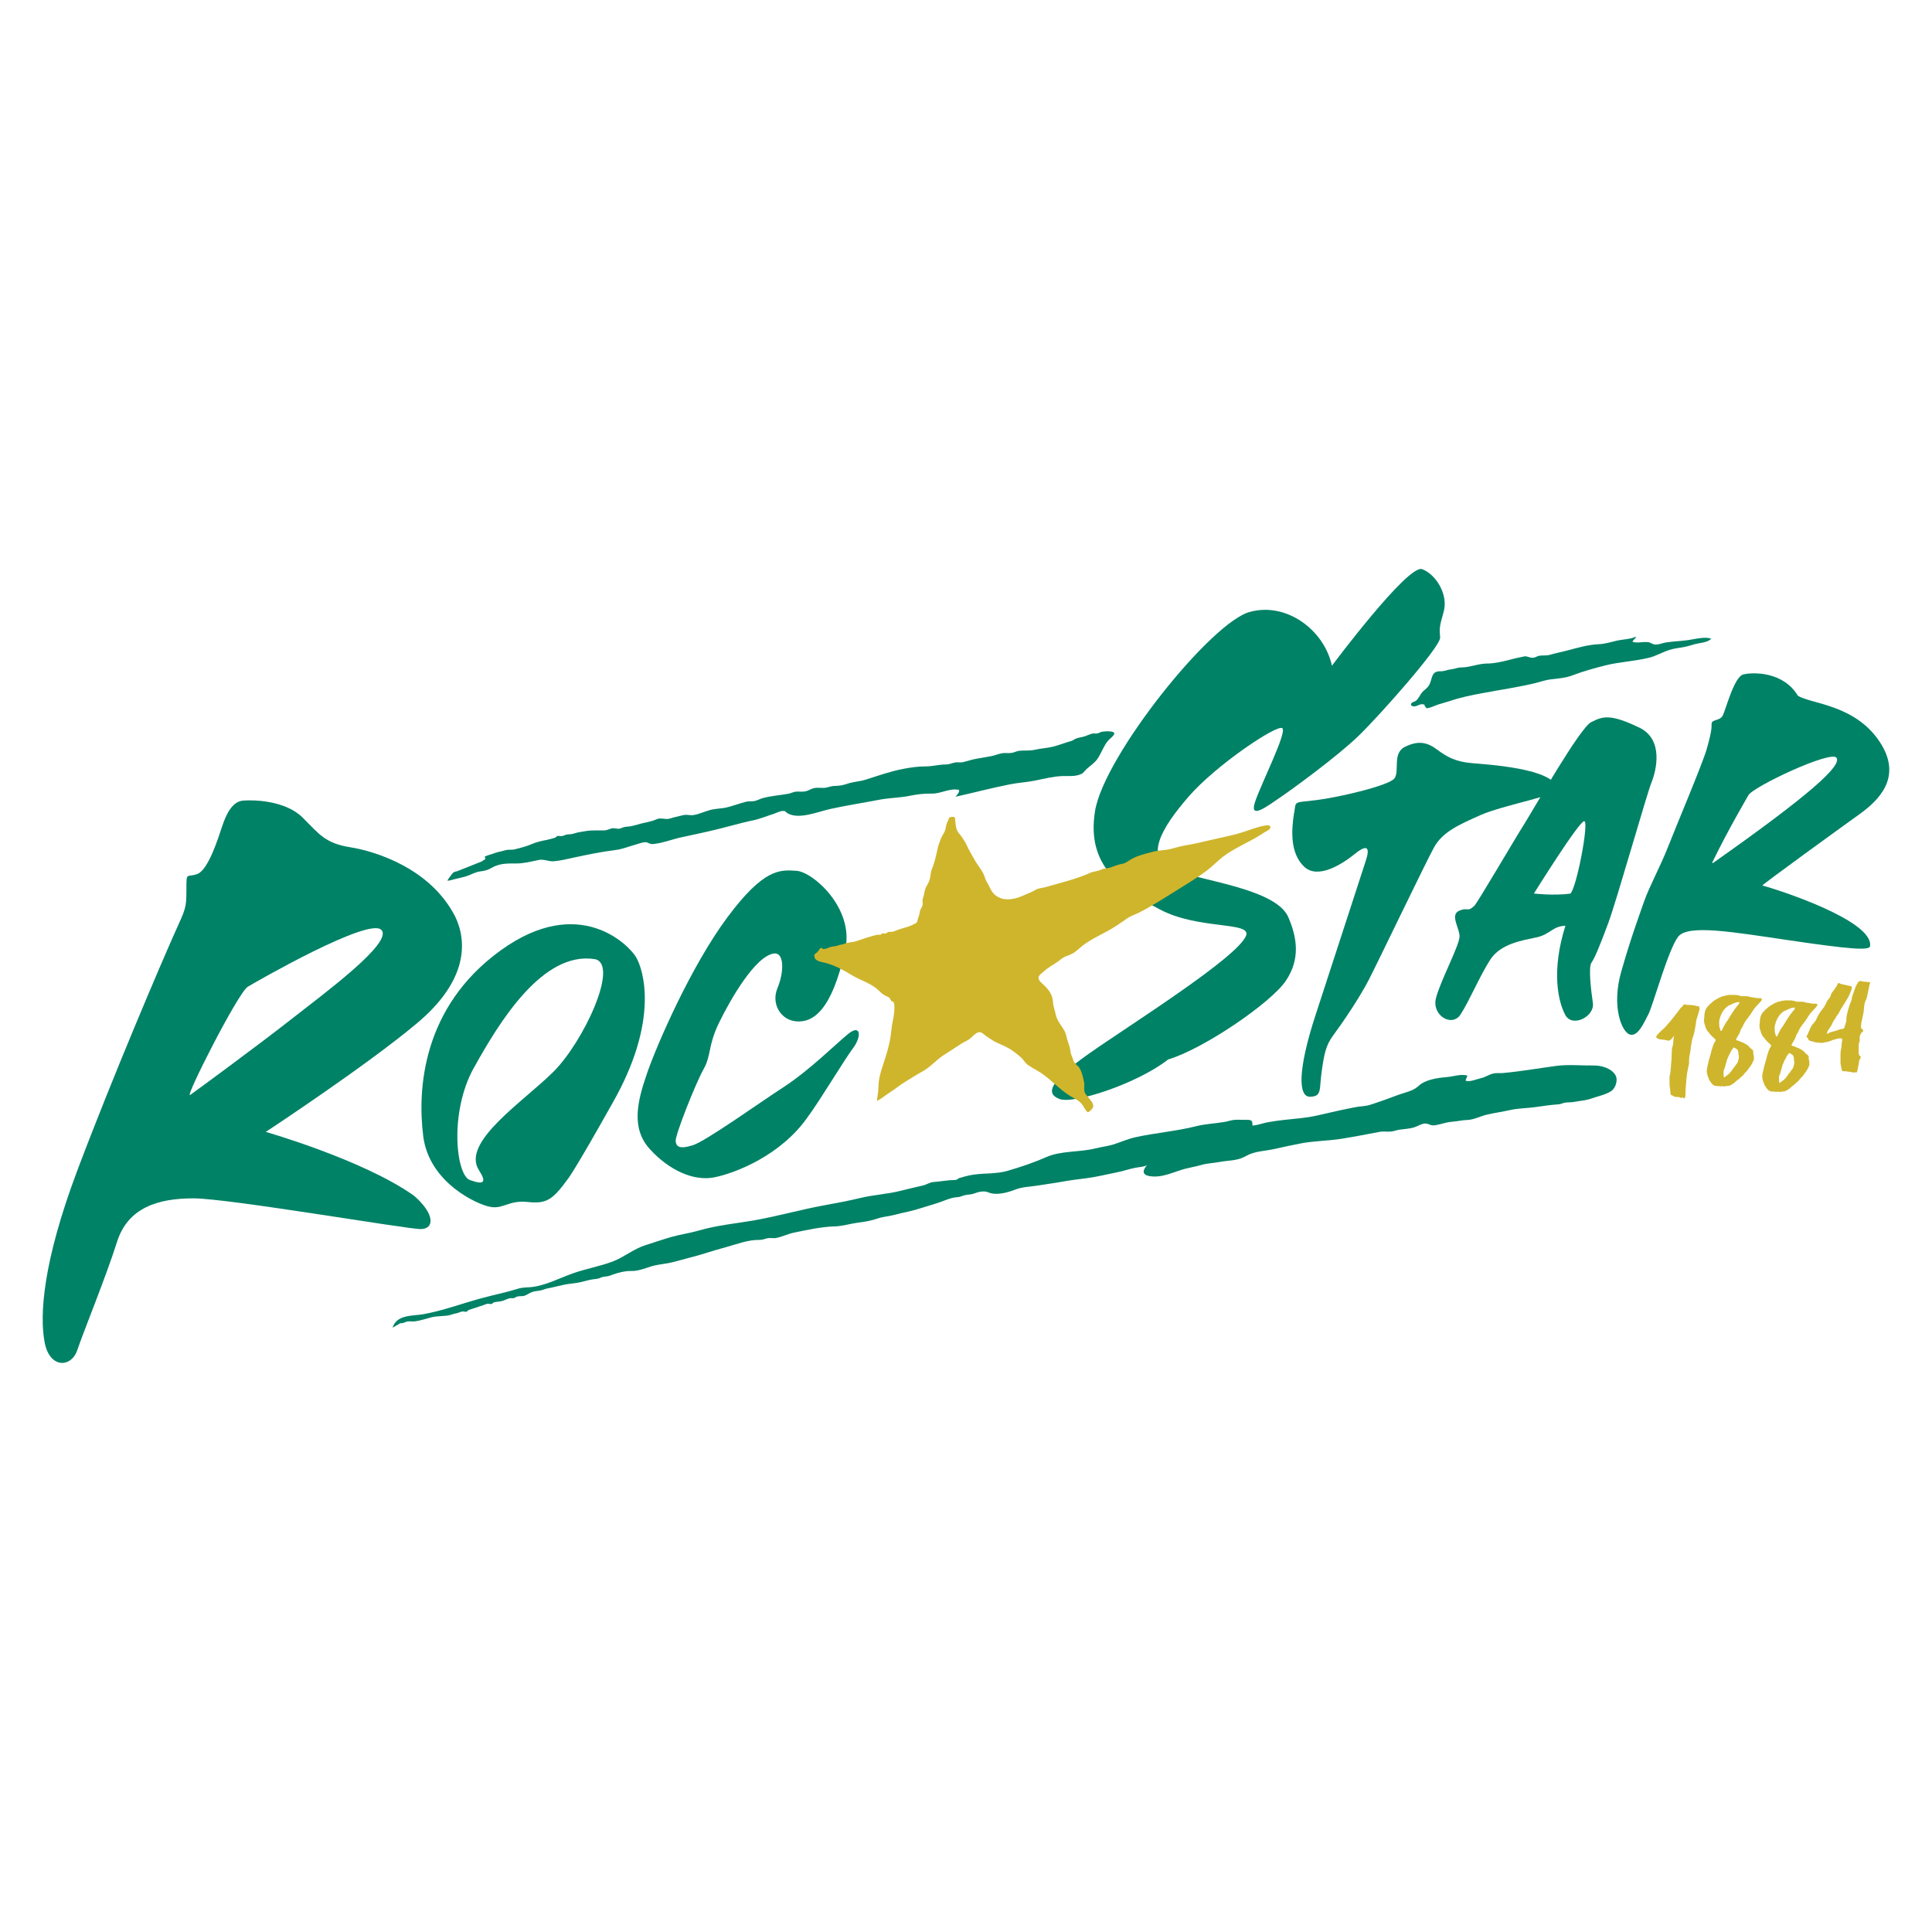 <?xml version="1.0" encoding="UTF-8"?><svg id="ROCCO" xmlns="http://www.w3.org/2000/svg" viewBox="0 0 340.16 340.16"><defs><style>.cls-1{fill:#008266;}.cls-2{fill:#cfb52c;}</style></defs><path class="cls-1" d="M72.81,210.47c-8.91-6.29-26.02-11.18-26.02-11.18,0,0,17.81-11.7,26.72-19.21,8.91-7.51,8.73-14.32,6.64-18.69-4.37-8.56-14.14-11.53-18.51-12.22-4.37-.7-5.41-2.27-8.38-5.24-2.97-2.97-8.56-3.14-10.48-2.97-1.92.17-2.97,2.44-3.67,4.54-.7,2.1-2.44,7.68-4.37,8.38-1.92.7-1.92-.52-1.92,2.79s-.15,3.33-2.1,7.68c-2.27,5.06-11,25.5-17.11,41.74-6.11,16.24-6.64,25.5-5.76,30.21.87,4.71,4.71,4.54,5.76,1.4,1.05-3.14,5.06-12.92,6.99-19.03,1.92-6.11,7.33-7.68,13.45-7.68s37.54,5.41,39.99,5.41,2.62-2.62-1.22-5.94ZM33.48,192.77c-1.06.74,8.44-18.02,10.15-19.04,1.71-1.03,21.21-12.2,23.49-10.03,2.28,2.17-10.15,11.29-15.96,15.85-5.82,4.56-16.53,12.43-17.67,13.23Z"/><path class="cls-1" d="M74.52,200.07c1.05,8.23,9.63,12.09,11.91,12.44,2.28.35,3.15-1.23,6.48-.88,3.33.35,4.38-.35,7.18-4.2,0,0,1.23-1.58,7.71-13.14,8.41-14.71,5.43-23.65,4.2-25.75-1.23-2.1-9.98-11.21-23.82-1.23-13.84,9.98-14.71,24.52-13.66,32.75ZM83.45,187.98c4.38-7.88,12.09-20.67,21.37-19.09,4.2,1.05-2.1,14.54-7.36,19.79-5.25,5.25-16.31,12.4-13.14,17.34,1.42,2.21.88,2.63-1.58,1.75-2.45-.88-3.68-11.91.7-19.79Z"/><path class="cls-1" d="M136.26,167.88c1.88-.24,1.78,3.35.63,6.08-1.15,2.72.52,5.66,3.35,5.87,2.83.21,6.22-1.75,8.59-12.68,1.57-7.23-5.66-13.62-8.59-13.83-2.93-.21-5.76-.42-12.16,8.17-6.39,8.59-12.37,22.32-14.15,27.46-1.78,5.13-2.83,9.75.52,13.41s7.65,5.66,11.32,4.93,11.84-3.88,16.56-10.79c1.89-2.52,6.29-9.85,7.86-11.95,1.57-2.1,1.36-4.3-.84-2.52-2.2,1.78-6.81,6.39-11.32,9.33-4.51,2.93-13.73,9.54-16.03,10.27s-2.93.31-3.04-.73c-.1-1.05,3.56-10.27,4.93-12.68,1.36-2.41.73-4.09,2.72-8.17,1.99-4.09,6.39-11.74,9.64-12.16Z"/><path class="cls-1" d="M234.51,117.21s13.38-17.92,15.87-17c2.49.92,4.65,4.54,3.8,7.5s-.72,2.96-.62,4.54-10.47,13.52-14.27,17.22c-3.8,3.7-11.93,9.61-14.05,11.04-2.12,1.43-5.29,3.87-4.29.75,1.01-3.12,5.69-12.3,4.83-13.05-.86-.75-11.64,6.44-16.5,12.04-4.86,5.6-7.92,10.88-2.75,12.89,5.18,2.01,18.49,3.38,20.39,8.56,1.37,3.28,2.11,7.08-.53,10.99s-14.58,12.04-20.71,13.84c-5.39,4.23-16.59,7.92-19.12,6.97-2.54-.95-1.8-3.06,5.07-7.92,6.87-4.86,26.52-17.12,27.79-20.92.74-2.43-8.45-.95-15.21-4.54-6.76-3.59-12.99-7.61-11.41-17.33,1.58-9.72,20.6-33.49,27.36-35.08,6.34-1.69,12.96,3.16,14.35,9.5Z"/><path class="cls-1" d="M227.86,143.17c.34-2.18-.2-1.82,3.74-2.28,3.94-.46,12.97-2.56,13.92-3.85s-.43-4.43,1.85-5.55c2.28-1.12,3.87-.85,5.63.47,1.76,1.32,3.26,2.12,5.91,2.38,2.65.26,14.9.88,15.3,4.63.32,1.01-9.57,2.78-13.54,4.54-3.97,1.76-6.71,3-8.21,5.73s-9.79,20.03-11.47,23.29c-1.68,3.26-4.84,7.87-6.22,9.71s-1.64,3.43-2.08,6.52c-.44,3.09.1,4.28-2.02,4.34s-2.21-4.7.96-14.4c3.18-9.7,8.03-24.7,8.82-27.09.79-2.38.35-3.09-1.94-1.24-2.29,1.85-6.53,4.5-8.91,2.21-2.38-2.29-2.29-6.09-1.76-9.44Z"/><path class="cls-1" d="M288.56,128.08c-5.12-2.47-6.44-1.94-8.43-.92-1.99,1.02-10.1,15.3-11.77,17.94-1.68,2.65-8.21,13.83-8.77,14.37-1.28,1.22-1.11.19-2.7.89-1.59.71,0,2.91.09,4.41.09,1.5-3.35,7.85-4.15,10.94-.79,3.09,2.82,5.21,4.32,2.91,1.5-2.29,3.35-6.71,5.21-9.62,1.85-2.91,5.82-3.44,8.21-3.97,2.38-.53,2.73-1.94,5.05-2.04-2.54,8.01-1.26,13.43-.02,15.72,1.24,2.29,5.21.26,4.85-2.12-.35-2.38-.79-6.35-.25-7.09s1.48-2.97,2.98-7.03c1.5-4.06,6.79-22.76,7.59-24.7.79-1.94,2.29-7.59-2.21-9.7ZM276.47,157.34c-3,.39-6.4-.02-6.4-.02,0,0,7.99-12.83,8.87-12.74.88.09-1.41,12.02-2.47,12.76Z"/><path class="cls-1" d="M331.26,131.1c-4.3-7.1-12.38-7.1-14.73-8.62-2.58-4.31-7.99-4.14-9.6-3.73s-3.07,6.16-3.6,7.21c-.53,1.06-2.04.6-1.98,1.58.06.98-.39,2.76-.89,4.46-.75,2.57-5.43,13.66-6.79,17.14-1.36,3.47-3.32,7.02-4.23,9.66-.91,2.64-2.26,6.19-4,12.3-1.74,6.11.08,10.57,1.5,11.04,1.43.47,2.5-2.06,3.29-3.57s3.51-11.47,5.25-13.66c1.74-2.19,9.51-.83,19.78.68,10.27,1.51,13.89,1.81,13.99,1.01.71-4.5-16.26-9.99-18.97-10.69.61-.63,13.58-10.02,17.05-12.51,3.47-2.49,7.47-6.42,3.93-12.3ZM301.61,151.94c-.07.05-.16-.02-.13-.1,2.71-5.62,6.35-11.81,6.35-11.81.69-1.45,14.56-8,15.52-6.61.95,1.38-4.52,6.39-21.74,18.52Z"/><path class="cls-2" d="M292.33,181.68c.03-.13.25-.27.34-.36.16-.15.35-.29.5-.46.28-.31.56-.63.83-.95.25-.31.49-.61.74-.91s.49-.68.77-.99c.12-.14.21-.28.31-.43s.27-.26.4-.4.23-.39.44-.35c.11.02.18.09.28.1s.23,0,.34,0c.45,0,.89.05,1.31.16.1.03.19.06.28.07s.16-.01.24.04c.15.09.13.48.09.65-.14.53-.33,1.08-.49,1.61-.1.34-.11.71-.17,1.05s-.12.7-.19,1.05-.15.69-.28,1.03c-.16.41-.21.82-.28,1.24-.05.27-.11.53-.12.81-.01.45-.17.91-.22,1.36-.03.25-.07.51-.07.76,0,.18.03.38-.01.55-.03.14-.05.27-.09.41-.08.29-.1.6-.17.89-.06.23-.08.46-.12.7-.02.14,0,.27-.03.4-.02.09-.04.15-.05.25,0,.2,0,.37-.04.56-.02.1,0,.19,0,.3-.01.15-.06.29-.06.44,0,.37-.06.72-.06,1.09v.34c0,.07,0,.14,0,.22,0,.1-.03.13-.04.2-.02.1,0,.13-.08.2,0,0-.12.06-.12.06-.1.01-.04,0-.11-.04s-.17-.16-.28-.11c-.06.03-.04.11-.11.11-.04,0-.2-.11-.23-.12-.28-.11-.6-.03-.89-.11-.12-.03-.21-.07-.31-.13-.04-.03-.1-.08-.14-.1-.06-.03-.13-.04-.19-.07-.12-.06-.11-.16-.12-.27-.02-.18-.06-.32-.06-.51,0-.33-.1-.65-.12-.97-.01-.29,0-.58,0-.87,0-.17,0-.34,0-.5,0-.23.08-.45.12-.67.07-.44.08-.88.13-1.32.04-.37.04-.73.09-1.1.06-.44-.01-.89.06-1.33.02-.16,0-.32,0-.48,0-.1.05-.2.07-.31.06-.24.14-.5.16-.74s.03-.51.07-.76c.03-.22.04-.52.13-.72-.2.35-.5.78-.88.95-.19.09-.4-.05-.59-.08-.34-.05-.69-.09-1.03-.13-.25-.02-.33-.08-.51-.21-.1-.07-.19-.09-.16-.24s.16-.33.26-.44c.06-.07.15-.11.21-.17.05-.05.05-.14.11-.18"/><path class="cls-2" d="M310.21,175.85c-.05-.1-.13-.03-.23-.11h-.64c-.17-.02-.34-.06-.5-.1-.17-.04-.35-.02-.52-.07-.27-.08-.58-.17-.88-.17-.16,0-.32,0-.49,0-.08,0-.15,0-.23,0-.03,0-.08,0-.12,0-.06,0-.08-.04-.13-.05-.32-.07-.65-.19-.99-.18s-.67,0-1,0c-.11,0-.15.03-.26.05-.09.02-.17,0-.26.02-.17.04-.34.1-.51.15-.07.02-.14,0-.22.03-.05.01-.13.07-.19.09-.14.05-.28.12-.42.19-.24.12-.47.28-.71.41-.24.14-.43.34-.64.51-.26.21-.5.45-.7.71-.39.5-.5,1.12-.5,1.76,0,.17-.06.32-.06.49,0,.18.03.34.05.51.03.18.11.37.17.54.07.22.11.42.22.62.17.3.4.51.6.78.22.3.5.56.79.8.12.1.24.19.22.36,0,.11-.17.3-.23.4-.19.38-.31.81-.44,1.21-.08.24-.12.48-.18.72-.08.32-.2.63-.28.95-.15.62-.32,1.23-.41,1.85-.03.17-.02.37,0,.55,0,.09.05.15.06.23.02.11,0,.18.07.29.15.28.17.6.36.86.23.3.41.69.78.86.2.1.39.11.62.11.08,0,.15,0,.23,0,.11,0,.14.03.22.06.1.03.2-.02.29-.05.1-.03.13,0,.22.03.21.06.41,0,.6-.04.16-.03.33-.02.49-.06.05-.01.12-.04.17-.06.09-.03.14-.08.23-.13.17-.1.33-.19.49-.31.17-.13.27-.28.44-.41.11-.08.24-.16.34-.24.15-.12.28-.27.43-.4.13-.12.27-.19.37-.34.1-.15.22-.26.33-.4.1-.13.22-.22.33-.34.12-.13.22-.3.32-.43.23-.29.45-.6.62-.94.09-.17.17-.35.24-.52.07-.17.02-.43.03-.61,0-.2-.1-.37-.12-.57-.01-.13.03-.28,0-.41-.03-.13-.13-.2-.22-.29-.16-.15-.38-.28-.5-.46-.16-.23-.34-.33-.58-.46-.14-.07-.27-.15-.4-.23-.18-.1-.36-.12-.54-.21-.13-.06-.19-.12-.34-.15-.11-.02-.25-.04-.35-.11-.16-.11-.1-.15-.02-.28.12-.19.2-.4.33-.59.09-.14.15-.23.21-.38.05-.14.11-.27.16-.41.07-.15.11-.31.2-.44.04-.06.08-.11.12-.17.07-.1.08-.18.13-.29.25-.54.6-1.06.99-1.52.4-.48.68-1.06,1.06-1.56.16-.22.38-.4.55-.61.13-.17.3-.28.43-.45.07-.1.23-.27.27-.38.02-.05.04-.18.02-.22ZM305.86,184.8c.16.11.13.2.17.36.02.07.05.09.06.17,0,.07,0,.16,0,.23,0,.16.06.25.06.4,0,.13.01.26-.01.39,0,.05-.04.13-.06.18-.02.08-.03.15-.04.23-.03.16-.09.27-.17.4-.18.26-.34.49-.53.73-.07.09-.14.16-.2.25-.08.13-.17.25-.26.37-.2.25-.38.5-.64.7-.14.1-.29.19-.42.3-.09.07-.18.17-.28.21-.02-.11-.07-.19-.07-.31,0-.1,0-.21,0-.31,0-.17-.04-.41,0-.57.02-.07.07-.15.09-.23.03-.11.1-.23.13-.35.08-.25.14-.5.21-.74.05-.17.09-.35.14-.53.04-.15.11-.28.17-.43.07-.19.18-.43.27-.61.06-.11.13-.18.18-.3.04-.09.07-.18.11-.26.05-.1.1-.2.19-.28.09-.07.13-.15.17-.23l.06-.11c.07,0,.17-.02.23,0,.03.03.05.06.07.09.03,0,.06.02.09.03.11.06.2.13.3.2ZM306.14,176.53c.18-.06.11.16.04.23-.08.08-.15.13-.22.23-.16.25-.36.45-.53.69-.31.43-.57.87-.86,1.31-.11.17-.2.36-.31.53-.12.17-.24.33-.36.5-.1.13-.15.27-.24.4-.08.11-.12.21-.17.33-.06.14-.15.28-.21.41-.05.1-.15.46-.33.33-.05-.03-.05-.17-.07-.22-.04-.11-.08-.23-.12-.35-.06-.18-.06-.37-.06-.57s-.04-.44,0-.63c.04-.23.12-.46.19-.69.06-.2.15-.41.24-.6.11-.21.24-.41.37-.6.13-.19.3-.33.47-.5.28-.28.7-.39,1.03-.57.21-.11.45-.18.67-.26.11-.04.17-.05.29-.04.12,0,.24-.08.34-.06l-.17.11Z"/><path class="cls-2" d="M319.98,176.82c-.05-.1-.13-.03-.23-.11h-.64c-.17-.02-.34-.06-.5-.1-.17-.04-.35-.02-.52-.07-.27-.08-.58-.17-.88-.17-.16,0-.32,0-.49,0-.08,0-.15,0-.23,0-.03,0-.08,0-.12,0-.06,0-.08-.04-.13-.05-.32-.07-.65-.19-.99-.18s-.67,0-1,0c-.11,0-.15.03-.26.05-.09.02-.17,0-.26.02-.17.04-.34.1-.51.15-.07.02-.14,0-.22.03-.05.01-.13.07-.19.09-.14.05-.28.12-.42.19-.24.12-.47.28-.71.41-.24.14-.43.34-.64.51-.26.21-.5.45-.7.71-.39.5-.5,1.12-.5,1.76,0,.17-.06.32-.06.49,0,.18.03.34.05.51.03.18.11.37.17.54.07.22.11.42.22.62.17.3.4.51.6.78.22.3.5.56.79.8.12.1.24.19.22.36,0,.11-.17.3-.23.4-.19.38-.31.81-.44,1.21-.08.24-.12.48-.18.72-.08.32-.2.63-.28.95-.15.62-.32,1.23-.41,1.85-.03.17-.02.37,0,.55,0,.09.05.15.06.23.02.11,0,.18.07.29.15.28.17.6.36.86.23.3.41.69.78.86.2.1.39.11.62.11.08,0,.15,0,.23,0,.11,0,.14.03.22.06.1.03.2-.02.29-.05.1-.03.13,0,.22.03.21.06.41,0,.6-.04.16-.03.33-.02.49-.06.05-.01.12-.04.17-.06.09-.03.14-.08.23-.13.17-.1.33-.19.49-.31.17-.13.27-.28.44-.41.11-.08.24-.16.34-.24.15-.12.28-.27.43-.4.13-.12.27-.19.37-.34.1-.15.22-.26.33-.4.1-.13.22-.22.33-.34.12-.13.22-.3.32-.43.23-.29.45-.6.62-.94.09-.17.17-.35.24-.52.07-.17.02-.43.03-.61,0-.2-.1-.37-.12-.57-.01-.13.03-.28,0-.41-.03-.13-.13-.2-.22-.29-.16-.15-.38-.28-.5-.46-.16-.23-.34-.33-.58-.46-.14-.07-.27-.15-.4-.23-.18-.1-.36-.12-.54-.21-.13-.06-.19-.12-.34-.15-.11-.02-.25-.04-.35-.11-.16-.11-.1-.15-.02-.28.12-.19.2-.4.33-.59.09-.14.15-.23.21-.38.05-.14.11-.27.16-.41.07-.15.11-.31.2-.44.04-.06.08-.11.12-.17.07-.1.08-.18.13-.29.25-.54.6-1.06.99-1.52.4-.48.68-1.06,1.06-1.56.16-.22.38-.4.55-.61.13-.17.3-.28.43-.45.07-.1.23-.27.27-.38.02-.05.04-.18.02-.22ZM315.62,185.77c.16.11.13.2.17.36.02.07.05.09.06.17,0,.07,0,.16,0,.23,0,.16.06.25.06.4,0,.13.01.26-.01.39,0,.05-.04.13-.06.18-.02.08-.03.15-.04.23-.03.16-.09.27-.17.4-.18.26-.34.49-.53.73-.07.09-.14.16-.2.25-.08.13-.17.25-.26.37-.2.25-.38.5-.64.7-.14.1-.29.19-.42.3-.09.07-.18.17-.28.21-.02-.11-.07-.19-.07-.31,0-.1,0-.21,0-.31,0-.17-.04-.41,0-.57.02-.07.07-.15.09-.23.03-.11.1-.23.13-.35.08-.25.14-.5.21-.74.05-.17.09-.35.14-.53.04-.15.11-.28.17-.43.07-.19.18-.43.27-.61.06-.11.13-.18.18-.3.04-.09.07-.18.11-.26.05-.1.1-.2.19-.28.09-.07.13-.15.17-.23l.06-.11c.07,0,.17-.02.23,0,.03.03.05.06.07.09.03,0,.06.02.09.03.11.06.2.13.3.2ZM315.91,177.5c.18-.06.11.16.04.23-.08.08-.15.13-.22.23-.16.25-.36.45-.53.69-.31.43-.57.87-.86,1.31-.11.17-.2.36-.31.53-.12.17-.24.33-.36.5-.1.13-.15.27-.24.4-.08.11-.12.21-.17.33-.06.14-.15.28-.21.41-.05.1-.15.46-.33.33-.05-.03-.05-.17-.07-.22-.04-.11-.08-.23-.12-.35-.06-.18-.06-.37-.06-.57s-.04-.44,0-.63c.04-.23.12-.46.19-.69.06-.2.15-.41.24-.6.11-.21.24-.41.37-.6.13-.19.3-.33.47-.5.28-.28.7-.39,1.03-.57.21-.11.45-.18.67-.26.11-.04.17-.05.29-.04.12,0,.24-.08.34-.06l-.17.11Z"/><path class="cls-2" d="M323.69,173.06c.09-.02.17.07.24.1.11.05.24.1.36.12s.23.04.34.07c.04.01.07.04.12.05.06.01.13,0,.19.01.04,0,.07.04.13.05.07,0,.11.01.17.03.05.01.08.02.14.03.07,0,.1.03.16.04.18.05.46.03.5.27.04.2-.05.42-.13.59-.09.19-.17.39-.24.59s-.18.39-.26.59c-.03.08-.09.13-.14.2-.06.09-.1.19-.15.29-.07.12-.16.21-.23.33-.06.11-.12.22-.18.33-.11.18-.25.34-.36.54s-.26.39-.36.6-.21.43-.34.63c-.07.1-.16.19-.23.29-.09.12-.14.25-.21.37-.11.18-.24.36-.36.54-.14.22-.24.48-.36.71-.12.25-.27.47-.43.69-.13.18-.28.36-.33.57-.01.06-.08.25-.03.31.06.08.2-.05.27-.1.4-.26.88-.27,1.33-.43.21-.08.4-.16.63-.23.12-.04.22-.07.34-.07.12,0,.21,0,.31-.06.19-.13.21-.36.26-.56.03-.13.09-.27.13-.4.04-.12.07-.24.1-.37.04-.15-.02-.31,0-.47.01-.08.05-.14.05-.22,0-.07,0-.13.01-.2.1-.39.17-.8.28-1.18.03-.1.08-.18.1-.29.02-.09.04-.16.07-.24.05-.12.09-.25.13-.37.08-.28.23-.54.31-.82.04-.14.03-.27.05-.4.02-.12.09-.25.12-.37s.09-.23.12-.35c.06-.21.14-.42.22-.62.06-.13.09-.27.14-.41.07-.19.18-.37.27-.55.04-.09.11-.15.16-.23.04-.07.05-.14.11-.2.07-.07.2-.1.3-.12.13-.04.29.03.42.05.06,0,.11.04.17.05.08.02.18,0,.26,0,.18.01.33.06.52.06.12,0,.21-.01.31.05.06.04.09.03.08.12,0,.05-.06.11-.08.16-.06.13-.04.26-.07.39-.08.28-.11.58-.19.87-.1.38-.14.77-.24,1.15-.06.23-.16.41-.26.63-.12.28-.17.56-.21.86-.06.42-.05.86-.14,1.27-.12.51-.23,1.02-.33,1.54-.04.2-.09.42-.08.62,0,.16-.03.35,0,.5.15,0,.16.08.23.18.05.08.16.13.16.23.01.13-.14.19-.22.27-.09.09-.18.18-.24.3-.08.14-.14.34-.17.5-.05.24.04.5,0,.74-.03.2-.16.39-.17.59-.01.23,0,.46,0,.69,0,.37-.12,1.02.16,1.32.11.12.25.11.18.34-.06.2-.23.37-.28.58-.05.25-.03.52-.11.77-.06.18-.09.4-.11.59,0,.09-.03.13-.06.21-.04.12-.05.17-.07.3-.03.17-.05.17-.19.14-.05-.01-.09-.04-.15-.03-.03,0-.05.04-.07.05-.06.01-.15.03-.22.02-.05,0-.07-.04-.12-.06-.07-.02-.13,0-.2,0-.23-.04-.41-.11-.66-.11-.13,0-.19-.04-.29-.06-.14-.03-.31.03-.45,0-.07-.01-.25-.05-.3-.1-.06-.06-.03-.11-.04-.19-.01-.13-.09-.24-.11-.37-.03-.14-.04-.28-.06-.42-.02-.13-.06-.24-.06-.37,0-.2,0-.4,0-.61,0-.35-.01-.7,0-1.05,0-.3.06-.62.13-.92.07-.33.06-.67.1-1,.01-.12.06-.21.06-.33,0-.08,0-.17,0-.26-.01-.25-.3-.17-.5-.17-.28,0-.47.11-.73.16-.13.03-.24.07-.37.11-.19.05-.34.15-.52.2-.15.05-.3.09-.45.14s-.33.02-.47.07c-.08.03-.13.05-.22.07-.17.04-.34.04-.52.04-.11,0-.18-.02-.29-.04-.22-.06-.44,0-.66-.07-.33-.1-.67-.17-.99-.28-.15-.05-.18-.1-.23-.24-.07-.17-.11-.25-.24-.36-.04-.04-.11-.08-.1-.15,0-.05.04-.03.06-.07.07-.12.13-.24.19-.37.16-.38.31-.76.48-1.13.2-.46.59-.77.87-1.17.14-.19.19-.44.31-.64.13-.22.22-.46.36-.67.23-.36.52-.71.78-1.05.12-.16.2-.34.3-.51.14-.24.21-.51.37-.74.14-.2.33-.36.44-.57.13-.25.17-.55.33-.79.1-.15.22-.27.33-.41s.18-.3.29-.43.21-.27.29-.42c.05-.08.05-.3.14-.33l-.03.05"/><path class="cls-1" d="M70.48,232.98c.54.01.69-.15,1.1-.27.49-.14.96,0,1.46-.06.98-.13,1.94-.47,2.9-.71s1.89-.18,2.9-.32c.48-.07.89-.28,1.37-.36s.73-.25,1.17-.35c.23-.05.49.09.72.04.27-.06.22-.23.4-.29.39-.12.8-.29,1.15-.38s.72-.27,1.02-.34c.42-.11.76-.31,1.14-.39.22-.05.5.09.72.04s.24-.24.4-.28c.49-.13.97-.11,1.46-.24.45-.12.92-.4,1.37-.49.23-.05.48.03.7-.02s.41-.23.58-.28c.43-.12.87,0,1.3-.14.51-.17.83-.48,1.35-.66.55-.19,1.04-.17,1.56-.29.44-.1.72-.27,1.18-.35.98-.17,1.94-.45,2.91-.65.95-.2,1.95-.21,2.9-.45.46-.11.9-.23,1.37-.34.58-.14.96-.17,1.55-.25.46-.06.68-.31,1.17-.36.69-.07.85-.11,1.43-.33.97-.37,2.34-.71,3.35-.68,1.17.03,2.31-.41,3.42-.77s2.12-.41,3.22-.63c1.16-.23,2.35-.61,3.54-.91,2.18-.54,4.29-1.29,6.47-1.87,1.88-.5,3.9-1.33,5.9-1.29.62.01.95-.2,1.54-.31.45-.09.93.06,1.38-.02,1.07-.19,2.16-.74,3.24-.96,2.32-.48,4.8-1.03,7.16-1.09,1.37-.04,2.71-.48,4.07-.66,1.2-.15,2.32-.33,3.46-.73.92-.32,1.95-.37,2.92-.63,1.52-.41,3.1-.67,4.59-1.16,1.18-.39,2.36-.69,3.54-1.11.9-.32,1.99-.81,2.94-.85.68-.03.79-.23,1.35-.35.6-.14,1.11-.09,1.73-.32.55-.21.95-.33,1.54-.34.67-.02.85.19,1.39.32,1.3.31,3.03-.18,4.24-.65,1.3-.5,2.58-.49,3.93-.71,1.44-.24,2.85-.41,4.27-.67,1.42-.27,2.93-.44,4.39-.63,1.82-.24,3.59-.69,5.41-1.05,1.05-.21,2.04-.56,3.09-.77.62-.13,1.54-.16,2.1-.46-.8.9-.86,1.69.42,1.91,2.28.39,4.26-.76,6.37-1.3.94-.24,1.9-.4,2.84-.67,1.07-.31,1.98-.29,3.06-.5,1.65-.32,3.22-.18,4.69-1.03,1.63-.94,3.31-.87,5.17-1.29,1.5-.34,2.93-.65,4.48-.95,2.34-.46,4.82-.45,7.17-.82,2.26-.36,4.51-.8,6.73-1.22.68-.13,1.31,0,2-.06.53-.04,1-.25,1.52-.33.97-.14,1.8-.14,2.74-.46.52-.18,1.17-.59,1.72-.62.76-.04.96.44,1.84.3,1.05-.17,1.9-.54,2.94-.61.95-.07,1.76-.29,2.73-.32,1.17-.04,2.36-.7,3.52-.96,1.31-.29,2.63-.48,3.93-.77,1.45-.33,2.86-.32,4.33-.51,1.43-.19,2.8-.42,4.24-.51.42-.02.7-.2,1.08-.28.57-.11,1.12-.04,1.7-.15,1.03-.2,2.1-.25,3.08-.61,1.12-.41,2.4-.62,3.42-1.28.8-.52,1.27-1.99.76-2.83-.75-1.24-2.52-1.71-3.85-1.69-2.16.03-4.42-.21-6.56.07-3.11.42-6.28.98-9.42,1.26-.56.05-1.14-.05-1.7.09-.75.18-1.36.64-2.13.81-.7.15-2.01.73-2.7.45,0-.37.27-.55.28-.92-1.22-.3-2.48.2-3.69.29-1.53.12-3.7.45-4.83,1.5-.81.75-1.64.99-2.71,1.32-1.3.4-2.54.93-3.85,1.37-.68.23-1.36.48-2.05.69-.87.27-1.75.24-2.64.42-2.24.43-4.46.95-6.69,1.46-1.86.42-3.73.55-5.6.75-1.02.11-2.1.25-3.11.44-.84.15-1.83.56-2.67.57.1-1.09-.39-1-1.33-1-.58,0-1.19-.04-1.77,0-.62.04-1.15.25-1.76.36-1.66.29-3.32.33-4.99.75-3.54.89-7.17,1.17-10.74,1.95-1.32.29-2.66.9-3.97,1.3-1.04.31-2.08.41-3.13.68-2.81.7-5.99.36-8.65,1.54-2.19.97-4.48,1.73-6.77,2.4-1.92.56-3.99.38-6,.67-.79.11-1.78.38-2.54.61-.1.03-.33.26-.4.28-.44.09-.88.06-1.34.1-.91.08-1.79.24-2.69.3-.74.05-1.22.45-1.94.62-1.3.31-2.6.59-3.91.93-2.38.61-4.82.7-7.19,1.29-2.05.5-4.15.87-6.25,1.26-4.08.75-8.08,1.89-12.17,2.62-3.32.59-6.73.89-9.97,1.84-1.55.45-3.14.66-4.68,1.09-1.56.44-3.1.99-4.65,1.47-2.07.64-3.77,2.12-5.78,2.88-2.25.85-4.7,1.27-6.97,2.07-2.36.83-4.74,2.11-7.22,2.42-.91.11-1.54.02-2.47.3-2.15.66-4.37,1.11-6.54,1.7-3.35.91-6.62,2.15-10.09,2.78-1.96.35-4.72.03-5.48,2.38"/><path class="cls-1" d="M84.83,151.67c.21-.16.42-.3.64-.44,0-.14-.06-.25-.17-.34.14-.19,1.08-.45,1.31-.52.32-.1.78-.29,1.03-.34.5-.1.94-.22,1.37-.34.54-.15,1.08-.01,1.63-.15.94-.24,1.97-.5,2.82-.86.98-.42,1.78-.61,2.82-.8.47-.09.99-.27,1.46-.39.1-.02.23-.25.4-.29.27-.06.57.05.84,0,.48-.11.64-.31,1.23-.31.67,0,1.09-.26,1.71-.36.94-.16,1.71-.33,2.73-.32.51,0,1.02,0,1.54,0,.76,0,.91-.21,1.52-.36.44-.11.96.14,1.4.04.57-.14.66-.32,1.35-.35,1.03-.04,2.07-.51,3.08-.69.49-.09.89-.21,1.36-.34.35-.1.66-.28,1.01-.36.53-.13,1.19.1,1.73.03.51-.07.84-.25,1.35-.35s1.03-.28,1.55-.35,1.05.12,1.54.03c1.05-.18,1.9-.6,2.9-.88s2.08-.24,3.1-.5c1.06-.27,2.16-.68,3.23-.96.54-.14,1.08-.02,1.61-.15.46-.11.98-.4,1.45-.52,1.49-.39,2.98-.48,4.46-.75.49-.09.85-.34,1.36-.37.59-.03,1.14.07,1.71-.07.45-.11.9-.42,1.35-.53.74-.19,1.5.04,2.24-.11.63-.13.94-.3,1.61-.3s1.35-.13,2-.35c1.13-.39,2.24-.4,3.4-.77,2.19-.7,4.29-1.45,6.56-1.88,1.31-.25,2.53-.43,3.86-.43s2.32-.33,3.59-.34c.7,0,1.04-.25,1.7-.36.45-.08.89.06,1.35-.05.82-.2,1.56-.46,2.41-.61s1.65-.28,2.48-.43c.66-.12,1.33-.41,1.98-.53.56-.1,1.14.04,1.69-.06.48-.08.86-.31,1.35-.37.91-.11,1.72.04,2.62-.16,1.26-.29,2.47-.31,3.73-.68.97-.28,1.91-.64,2.89-.92.24-.07.44-.27.68-.37.44-.19.84-.21,1.3-.33.56-.14,1.15-.46,1.64-.57.28-.06.55.02.83-.02.31-.04.53-.23.75-.27.49-.11,1.12-.15,1.64-.08,1.49.2-.01,1.08-.52,1.7-.74.91-1.13,2.13-1.79,3.1-.48.69-1.19,1.19-1.79,1.69-.2.17-.32.32-.51.52-.32.34-.25.34-.67.52-1.04.44-2.15.28-3.26.32-1.54.06-3.22.48-4.74.79s-2.99.37-4.47.67c-3.22.64-6.37,1.47-9.55,2.18.25-.34.66-.69.63-1.18-1.54-.43-3.22.66-4.81.63-1.35-.02-2.55.11-3.87.38-1.74.36-3.51.35-5.27.68-2.92.56-5.87,1.01-8.81,1.66-2.04.45-5.57,1.95-7.53.69-.35-.22-.22-.37-.75-.36s-1.21.39-1.68.54c-1.16.35-2.3.85-3.49,1.1-2.68.56-5.3,1.38-7.98,1.97-1.56.34-3.11.7-4.67,1.02s-3.44,1.08-5.1,1.2c-.55.04-.79-.29-1.21-.32-.48-.04-1.3.28-1.75.4-1.3.35-2.32.82-3.65.98-2.46.3-4.98.83-7.4,1.35-1.09.23-2.32.55-3.43.62-.95.06-1.72-.43-2.68-.22-1.32.28-2.61.62-3.96.61-1.66-.01-2.93-.03-4.4.83-.68.39-1.14.46-1.91.57-1.01.14-1.79.7-2.75.94-.56.14-1.12.27-1.67.41-.33.08-1.02.3-1.34.28.1-.24.49-.75.66-.98.28-.38.44-.6,1.02-.67"/><path class="cls-1" d="M250.86,124.34l-.06-.28c-.83-.27-1.14.31-1.82.31-.33,0-.66-.12-.51-.51.08-.21.57-.3.78-.45.52-.37.72-1,1.1-1.47.32-.4.82-.68,1.12-1.09.83-1.13.33-2.7,2.13-2.66.75.02,1.16-.27,1.88-.34s1.13-.34,1.88-.34c1.5-.01,2.94-.68,4.44-.68,1.66,0,3.54-.56,5.12-.95.4-.1.8-.15,1.2-.25.48-.12.44-.09.85,0,.28.06.49.18.85.18.53,0,.63-.22,1.05-.32.67-.16,1.34,0,2.02-.2.93-.27,1.82-.45,2.74-.68,1.95-.5,3.91-1.11,5.89-1.19,1.04-.04,2.15-.39,3.15-.62,1.12-.25,2.36-.23,3.36-.71-.02.43-.53.5-.59.91.83.28,1.84-.04,2.71.06.46.05.59.26.99.37.73.19,1.56-.23,2.25-.33,1.55-.22,3.12-.23,4.66-.54.85-.17,2.4-.44,3.25-.1-.73.72-1.97.7-2.91.96-.66.18-1.27.39-1.93.51-.83.16-1.72.23-2.55.5-1.24.4-2.36,1.09-3.63,1.39-2.53.61-5.21.72-7.69,1.35-1.89.48-3.86,1.03-5.72,1.73-1.3.49-2.47.55-3.83.71-.96.11-1.82.44-2.72.66-3.08.74-6.3,1.2-9.43,1.79-1.91.36-3.74.73-5.6,1.36-.68.23-1.34.38-2.02.6-.6.2-1.67.74-2.29.69h.22"/><path class="cls-2" d="M144.9,167.1h-.16c.52,0,.72-.05,1.15-.25.49-.23.95-.2,1.46-.31.13-.03.37-.16.55-.19.31-.06.45-.04.76-.18.64-.29,1.1-.21,1.75-.37.92-.24,1.93-.67,2.81-.89.43-.11.77-.26,1.19-.31.25-.03.46,0,.7-.05.06-.12.16-.19.29-.21l.53.03c.23-.05.25-.23.47-.28.25-.06.5.02.76-.04.45-.11.83-.33,1.24-.45.92-.28,1.75-.46,2.58-.93.29-.16.26-.04.44-.29.13-.18.15-.57.24-.78.19-.43.22-.71.31-1.18.06-.32.38-.71.46-1.04.05-.21,0-.54-.01-.76,0-.39.12-.52.19-.81.12-.48.17-.98.36-1.45s.45-.78.63-1.25c.2-.54.2-.95.3-1.5.09-.5.37-1.04.51-1.49.31-.96.51-2.02.74-3,.11-.45.32-.91.45-1.31.18-.55.56-1.01.76-1.5.17-.43.17-.94.36-1.39.07-.15.37-.93.48-1.01s.61-.12.73-.06c.33.16.19.16.24.51.08.63.08,1.13.3,1.75.18.51.6.82.88,1.26s.54.78.76,1.25c.46,1,1.04,2.01,1.62,3,.44.76,1.05,1.46,1.43,2.23.2.41.27.87.5,1.26.24.42.49.88.69,1.31,1.04,2.24,3.48,2.25,5.51,1.38.55-.24,1.11-.47,1.65-.7.44-.18.82-.49,1.29-.63.42-.13.87-.16,1.29-.28,2.61-.75,5.36-1.4,7.85-2.51.66-.3,1.29-.25,1.94-.56.59-.28,1.11-.19,1.74-.43.53-.2,1.01-.36,1.54-.51.46-.13.68-.07,1.12-.35.64-.4,1.2-.77,1.91-1.04.98-.36,1.98-.62,2.97-.87.82-.21,1.74-.2,2.59-.37.96-.19,1.91-.54,2.87-.69,1.45-.23,2.91-.58,4.36-.92,1.91-.46,3.82-.79,5.7-1.38,1.26-.39,2.71-1,4.01-1.2.46-.07,1.23-.13.91.51-.14.29-.85.58-1.11.76-.56.37-1.12.72-1.71,1.05-2.1,1.16-4.3,2.11-6.11,3.7-.75.66-1.43,1.33-2.24,1.94-1.51,1.13-3.11,2.1-4.71,3.1-2.3,1.43-4.59,2.91-6.99,4.17-.76.4-1.54.61-2.26,1.1-.85.57-1.65,1.16-2.53,1.69-1.78,1.09-3.69,1.84-5.36,3.14-.54.42-1.06.95-1.64,1.31-.45.24-.92.44-1.41.6-.41.21-.78.46-1.12.77-.95.67-1.88,1.13-2.74,1.93-.43.4-1.1.72-.7,1.44.2.37.72.74,1.01,1.04.58.61,1.01,1.12,1.26,1.95.13.42.12.71.18,1.12.08.64.31,1.24.44,1.87.25,1.24,1.02,1.93,1.58,3,.23.43.31.84.42,1.31.16.7.5,1.29.57,2.01.05.55.22.94.43,1.44.06.3.18.57.36.81.22.27.47.52.74.75.53.83.73,1.79.92,2.74.1.49-.05.99.04,1.46.11.61.43.76.78,1.24.31.42.91,1.01.76,1.58-.1.36-.61.85-.95.95-.47-.41-.66-1-1.05-1.47-.55-.66-1.31-.96-2.02-1.39-1.9-1.16-3.35-2.88-5.19-4.1-.74-.49-1.58-.88-2.29-1.39-.41-.3-.65-.74-.99-1.11-.44-.46-.98-.85-1.49-1.24-.9-.67-1.84-1.07-2.86-1.51-.72-.31-1.4-.84-2.06-1.26-.3-.19-.61-.6-1-.64-.36-.04-.57.12-.91.37-.36.27-.63.61-1,.87-.46.32-.99.52-1.46.83-1,.67-2.02,1.31-3.04,1.97-1.34.87-2.32,2.1-3.73,2.87-1.09.6-2.13,1.27-3.19,1.92-.91.56-1.71,1.25-2.61,1.81-.72.45-1.42,1.09-2.18,1.45-.06-.23,0-.4.04-.64.11-.67.18-1.25.2-1.92.03-1.33.33-2.37.75-3.64.73-2.15,1.33-4.14,1.53-6.42.09-1.04.43-2.07.48-3.11.02-.5.13-1.33-.16-1.69-.08-.1-.26-.08-.36-.18-.15-.15-.17-.38-.33-.54-.21-.2-.66-.33-.92-.49-.38-.25-.69-.54-1.02-.85-1.28-1.23-3.14-1.72-4.67-2.65-1.44-.88-2.92-1.68-4.56-2.14-.68-.19-1.85-.25-2.02-1.05-.13-.59.19-.55.52-.87.27-.27.33-.67.74-.76"/></svg>